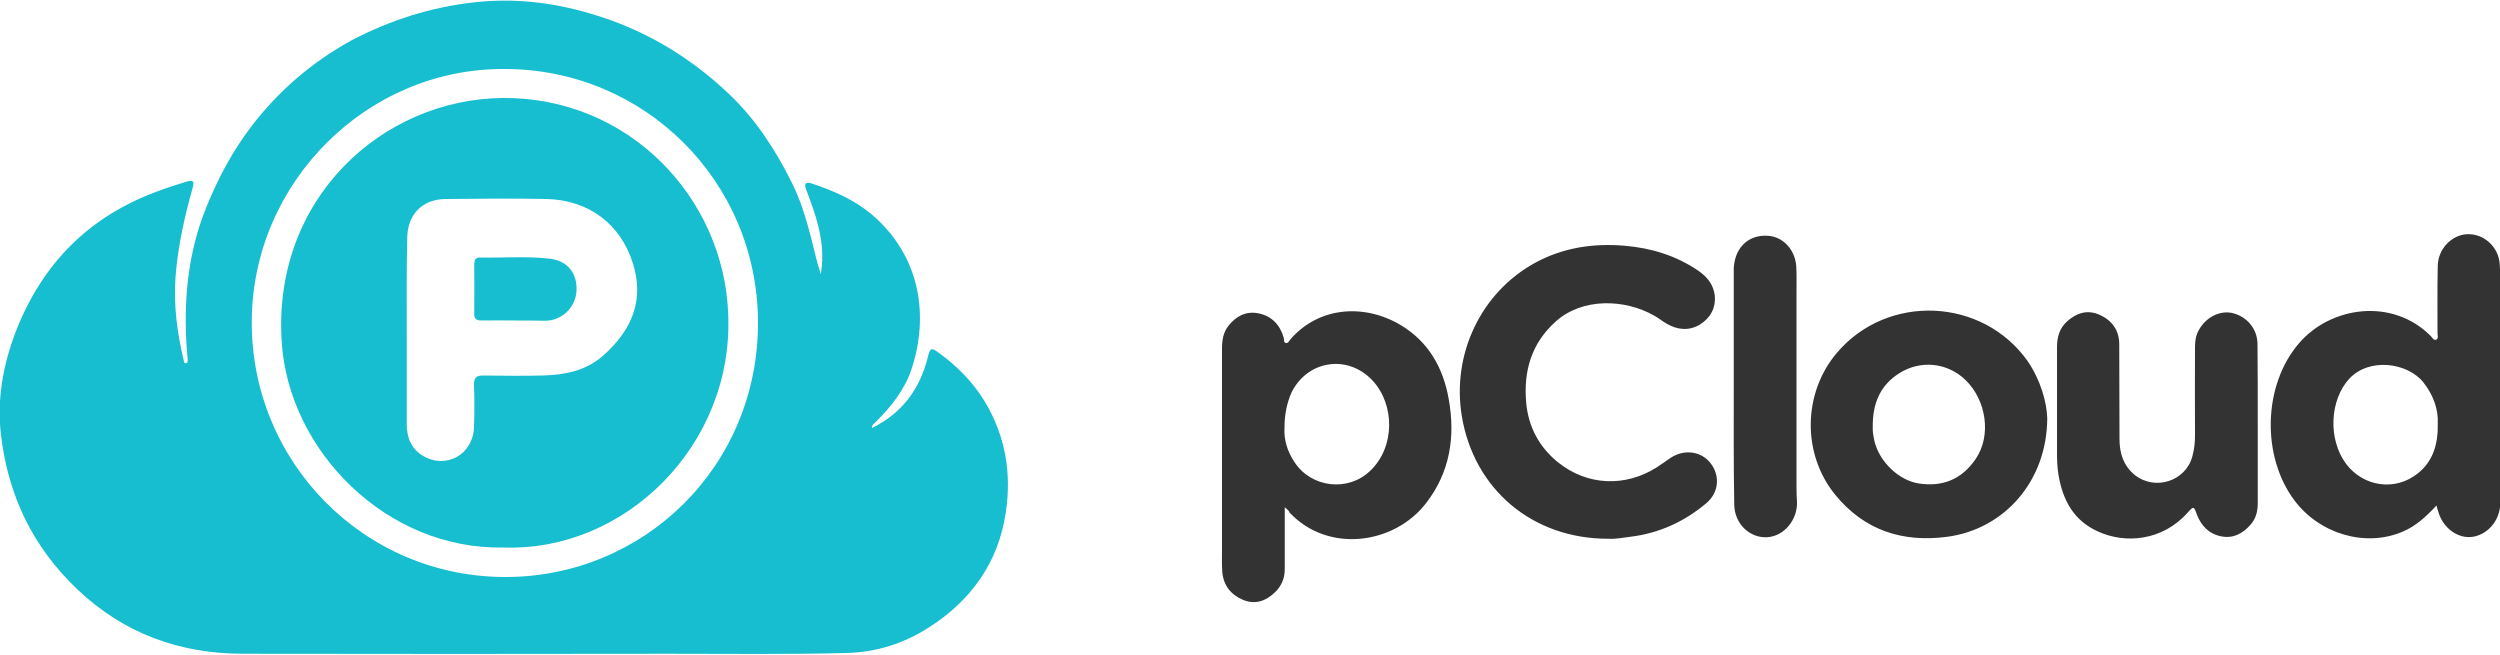 <svg xmlns="http://www.w3.org/2000/svg" xml:space="preserve" id="Слой_1" x="0" y="0" style="enable-background:new 0 0 1000 262" version="1.1" viewBox="0 0 1000 262"><style>.st0{fill:#17bed0}.st1{fill:#333}</style><path d="M328.3 109.7c1.8-10.4-.7-20.1-4.3-29.7-.5-1.5-1-2.8-1.6-4.3-.9-2.4.1-3 2.3-2.3 8.5 2.8 16.8 6.4 23.9 12.3 19.6 16.6 23.1 40.6 16 62-2.7 8.1-8.1 14.9-14.2 21-.6.7-1.7 1.1-1.6 2.5 12-5.9 19.1-15.5 22.3-28.2 1-4.1 1.4-4.1 4.8-1.6 7.2 5.3 13.3 11.5 18 19.2 8.3 13.8 10.8 28.8 8.4 44.5-3 20.1-14.1 35.3-30.8 45.9-9.8 6.3-20.8 9.9-32.9 10.2-23.8.6-47.5.3-71.3.3-56.8.1-113.7.1-170.4 0-25.2-.1-47.4-8.1-66-25.8C13.1 218.8 3.2 198.1.4 174c-1.7-14.2.8-28.1 6-41.6C17 105.3 35.7 86.5 63.1 76.5c3.9-1.5 7.8-2.7 11.7-3.9 2.4-.7 3-.1 2.3 2.4-3.3 11.8-6 23.7-6.9 35.9-.8 11.4.7 22.4 3.3 33.3.1.4.1 1.1.7 1.1.8 0 .9-.7.9-1.3-.2-2.6-.5-5.2-.6-7.8-.9-18.2 1-35.8 7.9-53 4.8-11.9 10.7-23 18.5-33.1 10.8-14 23.9-25.2 39.4-33.8C156.1 8 172.5 2.8 190 .9c15.5-1.7 30.7 0 45.7 4.4 21.3 6.1 39.7 17 55.7 32.1 10.8 10.2 18.8 22.5 25.4 35.8 5 10 7.3 20.7 10 31.4.5 1.6 1 3.3 1.5 5.1zM202.1 27.6c-55.3-.5-101.2 45.4-101.4 101-.2 56.2 44.8 102.1 101.3 102.2 55.4.1 101.4-44.1 101.2-102.1-.3-56.5-45.6-101-101.1-101.1z" class="st0"/><path d="M974.6 202.2c-4.3 4.6-8.4 8.3-13.6 10.5-14.9 6.3-33.1.9-43.2-12.5-13.3-17.7-12.6-46.2 1.8-62.9 12.6-14.7 37.2-18.4 52.7-2.9.6.6 1.1 1.8 2.1 1.5 1.1-.4.6-1.8.6-2.7 0-9-.1-17.8.1-26.8.1-6.7 5.3-12.2 11.4-12.7 6.9-.5 13 5 13.4 12.1.2 2.6.1 5.2.1 7.8v80c0 2.2 0 4.4.1 6.6.4 7.1-4.3 13.3-10.8 14.5-6.1 1-12.3-3.5-14.1-10.4-.2-.5-.3-1-.6-2.1zm.5-32.8c.3-5.7-1.8-11.4-5.7-16.4-6.4-8-21.7-10.1-29.7-1.5-7.8 8.5-8.6 24.1-1.3 34 7 9.3 19.8 11.1 28.8 3.8 6-4.8 8.1-11.7 7.9-19.9zM513.9 202.9v24.8c0 3.6-1.3 6.7-3.9 9.2-3.6 3.5-7.9 5.1-12.9 3-4.9-2.1-7.8-5.9-8.2-11.3-.2-3-.1-6-.1-9v-80.2c0-3.3.5-6.5 2.6-9.1 3-3.8 6.9-5.9 11.8-5 5.4 1 8.8 4.6 10.3 9.8.2.7-.1 1.9.8 2.1s1.4-.8 1.8-1.4c11.5-13.3 29.8-14.4 44.3-5.7 11.1 6.7 16.9 17.1 19.1 29.6 2.7 15 .5 29.2-9.1 41.6-12.8 16.5-39.1 20.1-54.5 3.8-.3-.8-.8-1.2-2-2.2zm-.1-31.8c-.3 4.7 1.1 9.5 4.1 13.9 6.7 10.1 21.3 11.8 30.1 3.4 10.2-9.6 9.9-26.7 1-36.2-9.8-10.5-25.8-8.2-32.3 4.6-2 4.5-2.9 9-2.9 14.3zM643.4 215.5c-30.4.1-53.9-19.8-58.7-49.2-4-24.6 7.6-49.2 29.2-61.1 11.1-6.1 23.3-8 36-6.9 10.6.9 20.4 3.9 29.3 9.9 3.5 2.4 6.1 5.4 6.7 9.9.5 5.2-1.8 9.1-5.9 11.7-4.3 2.6-8.9 2.2-13.1-.2-1.9-1-3.4-2.4-5.3-3.4-11.7-6.6-28.5-7.2-39.2 2.3-9.9 8.8-13.1 20.1-11.9 32.8.9 9.6 5.3 17.7 12.8 23.7 11.6 9.3 26.8 9.9 39.3 2 2-1.3 3.8-2.6 5.7-3.9 5.5-3.6 12.4-2.6 16.1 2.4s3.1 11.6-1.9 15.8c-8.8 7.4-18.9 12-30.3 13.4-3.1.4-6.3 1-8.8.8zM818.9 167.3c-.1 25.1-17.1 44.3-39.9 47.4-17.9 2.4-33.3-2.5-45-16.9-13.2-16.3-12.9-40.5.7-56.6 20.2-23.9 58.3-22.3 76.4 3.3 5.2 7.7 7.6 16.4 7.8 22.8zm-69.8 3.5c-.1 1.5.2 3.6.7 5.7 1.9 8.1 9.7 15.7 17.8 16.9 9.4 1.4 17-1.6 22.6-9.7 6.6-9.6 4.2-23.8-4-31.7-7.2-7-18-8.1-26.5-2.7-7.6 4.8-10.7 12-10.6 21.5zM903.1 170v31.3c0 3.2-.7 6.1-2.9 8.6-3 3.4-6.7 5.5-11.4 4.7-5.1-.9-8.3-4.2-10.1-8.9-1.1-3.2-1.3-3.3-3.6-.7-10.1 11.4-25 12.6-35.9 7.6-9.8-4.4-14.1-12.6-15.8-22.6-.5-3-.6-5.9-.6-9v-42.1c0-4.1 1-7.7 4.2-10.5 3.8-3.3 8-4.6 12.8-2.5 5.1 2.3 7.9 6.3 7.9 11.8.1 12.6 0 25.2.1 37.9 0 5.6 1.5 10.6 6.1 14.4 8.1 6.4 20.3 2.5 23-7.3.8-2.8 1.1-5.6 1.1-8.6-.1-11.8 0-23.4 0-35.2 0-2.5.3-4.8 1.6-7 2.8-5 8.3-7.8 13.3-6.7 5.9 1.4 10 6.3 10.1 12.3.1 10.9.1 21.7.1 32.5zM693.5 154.4v-44.2c0-1.8-.1-3.6.3-5.4 1.3-6.9 6.5-10.9 13.2-10.5 6.1.3 11 5.4 11.5 12.2.2 3.5.1 7 .1 10.5v76.4c0 2.4 0 4.8.2 7.2.3 7.3-5.2 14-12.1 14.3-7 .3-13-5.6-13-13.2-.3-15.8-.2-31.6-.2-47.3z" class="st1"/><path d="M201.5 219c-47.2 1-86-39-88.8-82-3.9-57.7 40.4-97.3 88.2-97.8 50.4-.5 88.8 39.7 90.4 86.8 2 52.3-41.4 94.7-89.8 93zm-38.8-87.1v37.8c0 5.3 1.8 9.9 6.6 12.7 9.3 5.4 20-.7 20.3-11.6.2-5.6.2-11.3 0-16.8-.1-2.9 1-3.9 3.9-3.8 7.8.1 15.6.2 23.4 0 8.9-.2 17.3-1.8 24.3-7.9 12.1-10.7 16.4-22.8 12-36.8-4.9-15.9-17.7-25.5-34.6-25.9-13.4-.3-26.9-.1-40.2 0-9.5 0-15.5 6.3-15.5 15.7-.3 12.1-.2 24.3-.2 36.6z" class="st0"/><path d="M205.9 128.2c-4.4 0-8.9-.1-13.2 0-2.2 0-3.1-.7-3-2.9.1-6.5 0-13 0-19.5 0-1.8.5-2.9 2.5-2.8 9.3.2 18.6-.6 27.9.5 7 .9 10.9 5.9 10.5 12.9-.4 6.6-5.8 11.8-12.4 11.9-4.1-.1-8.3-.1-12.3-.1z" class="st0"/></svg>